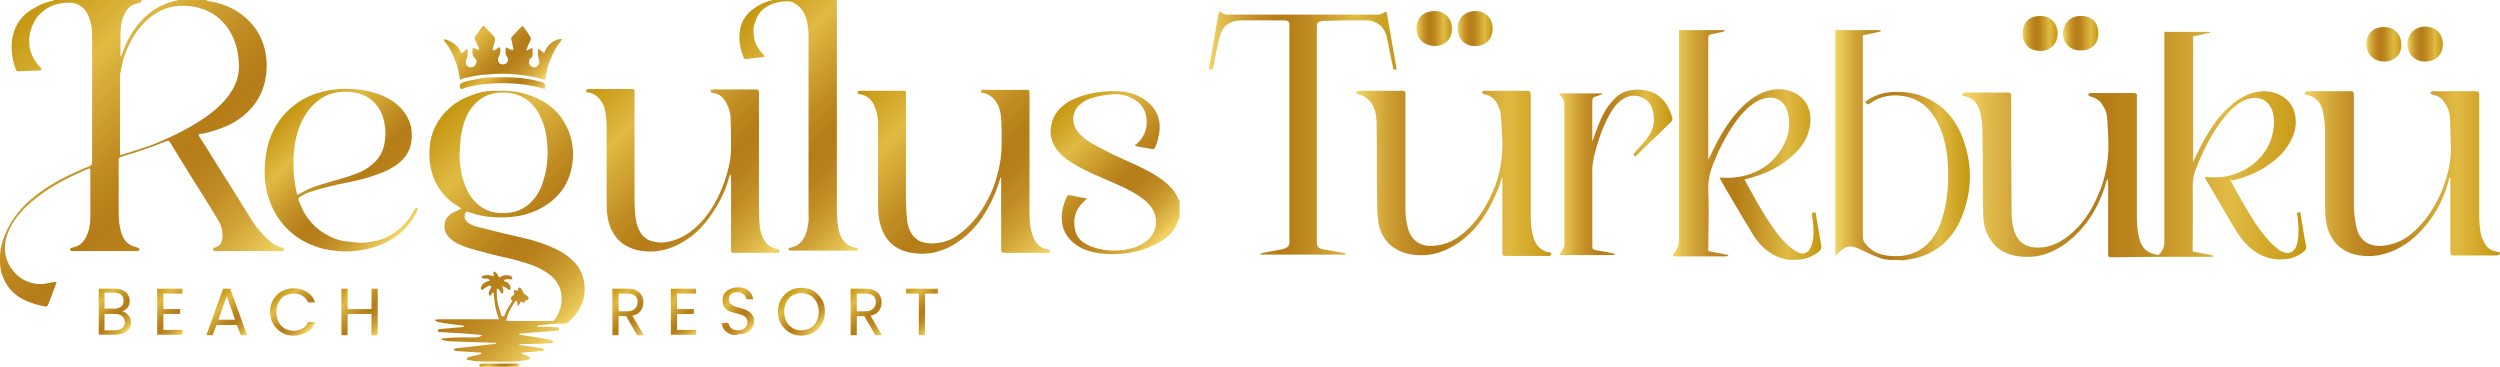 <?xml version="1.0" encoding="utf-8"?>
<!-- Generator: Adobe Illustrator 28.1.0, SVG Export Plug-In . SVG Version: 6.00 Build 0)  -->
<svg version="1.1" id="Layer_1" xmlns="http://www.w3.org/2000/svg" xmlns:xlink="http://www.w3.org/1999/xlink" x="0px" y="0px"
	 viewBox="0 0 564.6 82.8" style="enable-background:new 0 0 564.6 82.8;" xml:space="preserve">
<style type="text/css">
	.st0{fill:url(#SVGID_1_);}
	.st1{fill:url(#SVGID_00000062153900667340554650000000252790990966322077_);}
	.st2{fill:url(#SVGID_00000152966009439946838460000010910327796314463927_);}
	.st3{fill:url(#SVGID_00000066492904981251083690000014299078211414641065_);}
	.st4{fill:url(#SVGID_00000047767350171835630170000015778971813242862477_);}
	.st5{fill:url(#SVGID_00000032638271196312555060000000728874679512139455_);}
	.st6{fill:url(#SVGID_00000175304081148479968310000001812849233404507323_);}
	.st7{fill:url(#SVGID_00000134965859063431499770000000108524616495064470_);}
	.st8{fill:url(#SVGID_00000181779147528169063900000007294662065204097435_);}
	.st9{fill:url(#SVGID_00000181786831346097870830000014245687280437511570_);}
	.st10{fill:url(#SVGID_00000137830687386388967340000013595017875963280801_);}
	.st11{fill:url(#SVGID_00000090276741715794142020000010594884821707758515_);}
	.st12{fill:url(#SVGID_00000023972476224473776130000008179789387715510717_);}
	.st13{fill:url(#SVGID_00000172428150532895223400000016550608466573743243_);}
	.st14{fill:url(#SVGID_00000134228963833731422910000009651474609008873917_);}
	.st15{fill:url(#SVGID_00000035531772689140131850000006346460721655001260_);}
	.st16{fill:url(#SVGID_00000147911946853106665350000016846130429721332876_);}
	.st17{fill:url(#SVGID_00000008861166122966691950000007512445259242559383_);}
	.st18{fill:url(#SVGID_00000097491888977607075460000018412413011619393713_);}
	.st19{fill:url(#SVGID_00000023259794086492381410000014908016406342984329_);}
	.st20{fill:url(#SVGID_00000169530431458419822740000015765403834254258838_);}
	.st21{fill:url(#SVGID_00000099661753314935669720000005242861822441760170_);}
	.st22{fill:url(#SVGID_00000078029582553697463470000007198049446487704448_);}
	.st23{fill:url(#SVGID_00000031919318646816454140000007204170624471628715_);}
	.st24{fill:url(#SVGID_00000003077372310985575330000001491518073262061443_);}
	.st25{fill:url(#SVGID_00000036214811977938778170000009640990850241892791_);}
	.st26{fill:url(#SVGID_00000122694075974747596680000003386478524909505701_);}
	.st27{fill:url(#SVGID_00000092447468519426204010000012829652708109283973_);}
	.st28{fill:url(#SVGID_00000028304314580531705770000011130080611600386222_);}
	.st29{fill:url(#SVGID_00000036213090571616828430000015877131976098570938_);}
	.st30{fill:url(#SVGID_00000007412208800756161890000012621743639715363735_);}
	.st31{fill:url(#SVGID_00000069359737200301221970000011729578347015905719_);}
	.st32{fill:url(#SVGID_00000117676993413673664500000009344514492946266242_);}
	.st33{fill:url(#SVGID_00000137843278812596734330000004831068478544314537_);}
</style>
<g>
	<g>
		<linearGradient id="SVGID_1_" gradientUnits="userSpaceOnUse" x1="57.541" y1="63.286" x2="1.567" y2="7.312">
			<stop  offset="1.738000e-02" style="stop-color:#F0D161"/>
			<stop  offset="5.863120e-02" style="stop-color:#E5C152"/>
			<stop  offset="0.157" style="stop-color:#CFA235"/>
			<stop  offset="0.251" style="stop-color:#C18C25"/>
			<stop  offset="0.34" style="stop-color:#B8801B"/>
			<stop  offset="0.417" style="stop-color:#B57C18"/>
			<stop  offset="0.533" style="stop-color:#C08C22"/>
			<stop  offset="0.764" style="stop-color:#DFB841"/>
			<stop  offset="0.776" style="stop-color:#E0BA43"/>
			<stop  offset="1" style="stop-color:#C59611"/>
		</linearGradient>
		<path class="st0" d="M46.6,0c0.2,0.3,0.5,0.3,0.8,0.3c3.6,0.6,6.7,2.1,9.2,4.8c1.3,1.4,2.2,3,2.8,4.7c0.8,2.3,1,4.7,0.7,7.1
			c-0.5,3.9-2.3,7-5.3,9.4c-1.4,1.1-3,2-4.7,2.6c-1.3,0.5-2.6,0.9-3.9,1.2c-0.3,0.1-0.5,0.1-0.8,0.1c-0.6,0.1-0.7,0.2-0.3,0.8
			c0.9,1.4,1.8,2.7,2.6,4.1c3,4.7,5.9,9.4,8.9,14.2c1.2,2,2.7,3.8,4.5,5.3c0.7,0.6,1.5,1,2.4,1.3c0.1,0,0.3,0,0.4,0.1
			c0.1,0.1,0.3,0.2,0.3,0.4c0,0.1-0.2,0.3-0.3,0.3c-0.1,0.1-0.3,0-0.5,0c-4.9,0-9.7,0-14.6,0c-0.1,0-0.3,0-0.4,0
			c-0.1-0.1-0.3-0.2-0.3-0.3c0-0.1,0.1-0.3,0.2-0.4c0.1-0.1,0.2-0.1,0.3-0.1c1-0.3,1.5-1.1,1.6-2c0.2-1.6-0.2-3-1-4.3
			c-1.9-3.2-3.9-6.3-5.9-9.5c-1.6-2.6-3.2-5.2-4.8-7.8c-0.4-0.6-0.4-0.6-1-0.4c-1,0.4-2,0.8-3.1,1.2c-1.1,0.4-2.3,0.8-3.5,1.2
			c-1.2,0.4-2.3,0.7-3.5,1.1c-0.5,0.2-0.6,0.3-0.6,0.9c0,4,0,8.1,0,12.1c0,1.4,0.2,2.8,0.6,4.2c0.4,1.2,1,2.2,2.2,2.8
			c0.4,0.2,0.9,0.3,1.4,0.5c0.2,0.1,0.5,0.1,0.5,0.4c0,0.3-0.2,0.4-0.5,0.4c-0.1,0-0.2,0-0.3,0c-4.7,0-9.4,0-14.1,0
			c-0.2,0-0.4,0-0.5,0c-0.1-0.1-0.3-0.2-0.3-0.4c0-0.1,0.2-0.3,0.3-0.3c0.2-0.1,0.5-0.1,0.7-0.2c1.2-0.3,2-1.1,2.6-2.2
			c0.7-1.4,1-2.8,1-4.3c0-3.6,0-7.1,0-10.7c0-0.2,0-0.3-0.1-0.6c-0.5,0.2-1,0.4-1.5,0.6c-3.6,1.6-7.1,3.4-10.2,5.8
			c-1.9,1.4-3.6,3-5,4.9c-1.2,1.7-2.1,3.5-2.4,5.5c-0.3,2,0.1,3.9,1.2,5.6c0.9,1.3,2,2.4,3.4,3c1.3,0.6,2.8,0.9,4.2,0.7
			c0.7-0.1,1.4-0.3,2.1-0.4c0.2,0,0.4,0,0.7,0c-0.2,0.6-0.4,1.1-0.6,1.6c-0.4,1.1-0.8,2.3-1.3,3.4c-0.2,0.5-0.2,0.6-0.8,0.5
			C9.7,69.1,9,69,8.3,68.8c-1.3-0.4-2.6-0.9-3.8-1.6C2.4,65.9,1,64,0.3,61.5c-0.4-1.6-0.4-3.2-0.2-4.8c0.1-1,0.4-2.1,0.8-3.1
			c0.5-1.5,1.3-2.9,2.2-4.3c1.1-1.6,2.4-3,3.8-4.2c2.7-2.3,5.6-4.1,8.8-5.6c1.5-0.7,3-1.4,4.6-2c0.3-0.2,0.5-0.4,0.5-0.7
			c0-0.3,0-0.6,0-0.9c0-9.3,0-18.6,0-28c0-1.4-0.2-2.7-0.7-4c-0.5-1.4-1.4-2.5-2.8-3c-0.5-0.2-1.1-0.3-1.6-0.3
			c-2.4,0-4.6,0.6-6.4,2.3C8.1,3.9,7.5,5.2,7,6.6C6.7,7.5,6.6,8.4,6.6,9.4c0,2.2,0.9,4.1,2.4,5.7c0.1,0.1,0.3,0.3,0.4,0.5
			c0,0,0,0.1,0,0.2c-0.1,0-0.2,0.1-0.4,0.1c-1.6,0.1-3.2,0.1-4.7,0.2c-0.5,0-0.6,0-0.8-0.6c-0.8-2.3-1.1-4.6-0.7-7
			c0.6-3.1,2.3-5.3,5.1-6.8c1.2-0.7,2.5-1.2,3.9-1.5c0.2,0,0.3-0.2,0.5-0.3c6.6,0,13.1,0,19.7,0c-0.1,0.7-0.1,0.6-0.8,0.8
			c-0.5,0.1-1,0.3-1.4,0.5c-1,0.6-1.6,1.6-2,2.7c-0.5,1.3-0.6,2.7-0.6,4.1c0,1.5,0,2.9,0,4.4c0,0.1,0,0.2,0,0.4
			c0.2-0.2,0.4-0.5,0.4-0.7c0.7-2,1.6-3.9,2.9-5.7c2.4-3.3,5.5-5.5,9.5-6.3c0.2,0,0.4-0.2,0.6-0.3C42.6,0,44.6,0,46.6,0z M27.1,35
			c0.2,0,0.4-0.1,0.5-0.1c0.8-0.2,1.6-0.5,2.3-0.7c1.5-0.5,3-1,4.5-1.5c1.8-0.7,3.5-1.5,5.2-2.3c2.5-1.2,4.9-2.6,7.2-4.2
			c1.9-1.4,3.7-3,5.1-5c0.8-1.2,1.5-2.5,1.8-3.9c0.3-1.2,0.3-2.4,0.2-3.7c-0.2-2.5-0.9-4.8-2.2-6.9c-1.4-2.1-3.2-3.6-5.5-4.5
			c-1.5-0.6-3.1-0.9-4.8-0.9c-2.3,0-4.3,0.5-6.2,1.7c-2.8,1.8-4.7,4.3-6.1,7.2c-0.6,1.3-1.2,2.7-1.5,4.2c-0.2,1-0.5,2.1-0.5,3.1
			c0,5.5,0,11,0,16.5C27.1,34.4,27.1,34.6,27.1,35z"/>
		
			<linearGradient id="SVGID_00000051363259333674521040000004859222113739769491_" gradientUnits="userSpaceOnUse" x1="202.75" y1="47.459" x2="163.805" y2="8.515">
			<stop  offset="1.738000e-02" style="stop-color:#F0D161"/>
			<stop  offset="5.863120e-02" style="stop-color:#E5C152"/>
			<stop  offset="0.157" style="stop-color:#CFA235"/>
			<stop  offset="0.251" style="stop-color:#C18C25"/>
			<stop  offset="0.34" style="stop-color:#B8801B"/>
			<stop  offset="0.417" style="stop-color:#B57C18"/>
			<stop  offset="0.533" style="stop-color:#C08C22"/>
			<stop  offset="0.764" style="stop-color:#DFB841"/>
			<stop  offset="0.776" style="stop-color:#E0BA43"/>
			<stop  offset="1" style="stop-color:#C59611"/>
		</linearGradient>
		<path style="fill:url(#SVGID_00000051363259333674521040000004859222113739769491_);" d="M189,0c0,0.4,0,0.8,0,1.2
			c0,15.5,0,31,0,46.4c0,1.3,0.1,2.6,0.3,3.8c0.2,1.2,0.6,2.4,1.5,3.3c0.6,0.7,1.4,1.1,2.3,1.2c0.3,0.1,0.7,0,0.6,0.4
			c0,0.4-0.4,0.3-0.7,0.3c-0.4,0-0.7,0-1.1,0c-4.3,0-8.6,0-12.9,0c-0.2,0-0.4,0-0.6,0c-0.1,0-0.2-0.2-0.4-0.3
			c0.1-0.1,0.2-0.3,0.3-0.3c0.2-0.1,0.5-0.1,0.7-0.2c1.2-0.3,2-1.1,2.6-2.1c0.6-1.2,0.9-2.5,1-3.8c0.1-0.5,0-1.1,0-1.6
			c0-13.3,0-26.6,0-40c0-1.2-0.1-2.5-0.4-3.7c-0.4-1.5-1.1-2.8-2.5-3.7c-0.5-0.4-1.1-0.6-1.8-0.6c-1.9,0-3.7,0.4-5.3,1.6
			c-1.1,0.8-1.7,1.9-2.1,3.2c-0.3,0.8-0.4,1.6-0.3,2.4c0,1.8,0.8,3.3,2,4.6c0.2,0.2,0.3,0.4,0.5,0.6c-0.2,0.1-0.3,0.2-0.4,0.2
			c-1.2,0.1-2.4,0.3-3.5,0.4c-0.7,0.1-0.8,0-1-0.7c-0.7-1.8-1-3.7-0.7-5.6c0.2-1.7,1-3.2,2.3-4.4c1.4-1.2,3-2.1,4.8-2.5
			c0.2-0.1,0.5,0,0.5-0.3C179.5,0,184.3,0,189,0z"/>
		
			<linearGradient id="SVGID_00000047024728626910353020000011606950550264141991_" gradientUnits="userSpaceOnUse" x1="264.397" y1="52.644" x2="237.784" y2="26.03">
			<stop  offset="1.738000e-02" style="stop-color:#F0D161"/>
			<stop  offset="5.863120e-02" style="stop-color:#E5C152"/>
			<stop  offset="0.157" style="stop-color:#CFA235"/>
			<stop  offset="0.251" style="stop-color:#C18C25"/>
			<stop  offset="0.34" style="stop-color:#B8801B"/>
			<stop  offset="0.417" style="stop-color:#B57C18"/>
			<stop  offset="0.533" style="stop-color:#C08C22"/>
			<stop  offset="0.764" style="stop-color:#DFB841"/>
			<stop  offset="0.776" style="stop-color:#E0BA43"/>
			<stop  offset="1" style="stop-color:#C59611"/>
		</linearGradient>
		<path style="fill:url(#SVGID_00000047024728626910353020000011606950550264141991_);" d="M266.4,49.2c-0.2,0.4-0.4,0.7-0.5,1.1
			c-0.7,1.8-2,3.1-3.6,4.1c-1.5,1-3.3,1.7-5,2.2c-3,0.8-6,1-9,0.6c-2.1-0.3-4.1-0.9-5.8-2.3c-2-1.7-2.9-3.8-2.7-6.4
			c0.1-1.4,0.5-2.7,1.1-4c0.2-0.4,0.3-0.5,0.8-0.4c0.8,0.2,1.7,0.3,2.5,0.5c0.4,0.1,0.8,0.1,1.3,0.2c-0.3,0.3-0.4,0.4-0.6,0.6
			c-1,0.9-1.8,2-2.1,3.3c-0.3,1.1-0.2,2.2,0,3.3c0.5,2,1.9,3,3.7,3.7c2.5,0.9,5,1.1,7.6,0.7c1.8-0.3,3.5-0.9,4.9-2
			c2.4-1.9,2.7-5.2,1-7.6c-0.9-1.3-2.2-2.2-3.5-3c-1.8-1.1-3.8-2-5.7-2.8c-2.5-1.1-5-2.1-7.3-3.4c-1.8-1-3.5-2.1-4.8-3.8
			c-1.2-1.6-1.7-3.4-1.3-5.4c0.4-2.4,1.8-4.1,3.9-5.4c1.5-0.9,3.1-1.4,4.7-1.8c2.1-0.5,4.3-0.7,6.4-0.6c2.7,0.1,5.1,0.9,7.1,2.7
			c2,1.8,2.7,4.1,2.3,6.8c-0.2,1-0.4,2-0.8,2.9c-0.3,0.7-0.4,0.8-1.1,0.6c-1-0.2-1.9-0.3-2.9-0.5c-0.2,0-0.4-0.1-0.6-0.2
			c0-0.1,0-0.1-0.1-0.2c0.1-0.1,0.3-0.1,0.4-0.2c2-1.8,2.6-3.9,2.1-6.5c-0.4-1.7-1.4-2.9-2.9-3.7c-1.8-1-3.7-1.2-5.6-0.9
			c-1.1,0.1-2.2,0.3-3.2,0.6c-1.2,0.3-2.3,0.8-3.2,1.6c-1.8,1.5-2,4.1-0.6,6c0.9,1.2,2.1,2.1,3.3,2.8c1.6,0.9,3.2,1.7,4.8,2.5
			c2.9,1.4,5.9,2.6,8.6,4.1c1.6,0.9,3.2,2,4.5,3.4c0.7,0.8,1.3,1.7,1.7,2.7c0,0.1,0.2,0.2,0.2,0.3C266.4,46.8,266.4,48,266.4,49.2z"
			/>
		
			<linearGradient id="SVGID_00000013193158135241244910000007464935834874718396_" gradientUnits="userSpaceOnUse" x1="115.09" y1="84.871" x2="110.425" y2="80.206">
			<stop  offset="1.738000e-02" style="stop-color:#F0D161"/>
			<stop  offset="5.863120e-02" style="stop-color:#E5C152"/>
			<stop  offset="0.157" style="stop-color:#CFA235"/>
			<stop  offset="0.251" style="stop-color:#C18C25"/>
			<stop  offset="0.34" style="stop-color:#B8801B"/>
			<stop  offset="0.417" style="stop-color:#B57C18"/>
			<stop  offset="0.533" style="stop-color:#C08C22"/>
			<stop  offset="0.764" style="stop-color:#DFB841"/>
			<stop  offset="0.776" style="stop-color:#E0BA43"/>
			<stop  offset="1" style="stop-color:#C59611"/>
		</linearGradient>
		<path style="fill:url(#SVGID_00000013193158135241244910000007464935834874718396_);" d="M108.4,82.8c-0.3-0.4-0.2-0.5,0.2-0.6
			c0.2,0,0.4-0.1,0.7-0.1c2.4,0,4.7,0,7.1,0c0.2,0,0.4,0,0.6,0.1c0.4,0.1,0.4,0.2,0.2,0.6C114.2,82.8,111.3,82.8,108.4,82.8z"/>
		
			<linearGradient id="SVGID_00000119799205529377836960000008913370344847620523_" gradientUnits="userSpaceOnUse" x1="132.522" y1="69.96" x2="94.351" y2="31.788">
			<stop  offset="1.738000e-02" style="stop-color:#F0D161"/>
			<stop  offset="5.863120e-02" style="stop-color:#E5C152"/>
			<stop  offset="0.157" style="stop-color:#CFA235"/>
			<stop  offset="0.251" style="stop-color:#C18C25"/>
			<stop  offset="0.34" style="stop-color:#B8801B"/>
			<stop  offset="0.417" style="stop-color:#B57C18"/>
			<stop  offset="0.533" style="stop-color:#C08C22"/>
			<stop  offset="0.764" style="stop-color:#DFB841"/>
			<stop  offset="0.776" style="stop-color:#E0BA43"/>
			<stop  offset="1" style="stop-color:#C59611"/>
		</linearGradient>
		<path style="fill:url(#SVGID_00000119799205529377836960000008913370344847620523_);" d="M108.9,75.7c-0.2,0-0.4-0.1-0.6-0.1
			c-1.2-0.1-2.5-0.2-3.7-0.3c-1.7-0.1-3.4-0.2-5.1-0.3c-0.2,0-0.6,0.1-0.6-0.3c0-0.4,0.4-0.4,0.6-0.4c1.5-0.1,3.1-0.3,4.6-0.4
			c0.2,0,0.5-0.1,0.7-0.1c0-0.1,0-0.1,0-0.2c-0.2,0-0.3-0.1-0.5-0.1c-1.7-0.2-3.4-0.4-5-0.7c-0.3,0-0.6-0.2-0.9-0.3
			c-0.1,0-0.1-0.1-0.2-0.3c0.3,0,0.6-0.1,0.8-0.1c3.4,0,6.9,0,10.3,0c0.9,0,1.8,0,2.7,0c0.2,0,0.4,0,0.7,0c-0.8-2-1.1-4-1.2-6
			c-0.6,0-0.4,0.6-0.9,0.7c-0.4-0.4-0.2-0.9,0-1.3c0.1-0.2,0.2-0.3,0.3-0.5c0-0.1,0.1-0.3,0-0.4c-0.1-0.1-0.3-0.1-0.4-0.1
			c-0.2,0-0.4,0.2-0.6,0.3c-0.2,0.1-0.5,0.3-0.7,0.5c-0.2,0.1-0.4,0.3-0.5,0.1c-0.1-0.1-0.1-0.4-0.1-0.5c0.2-0.6,0.7-1.1,1.3-1.3
			c0.2-0.1,0.4-0.1,0.7-0.2c-0.1-0.4-0.4-0.5-0.7-0.5c-0.3,0-0.5,0-0.8,0c-0.1,0-0.3-0.1-0.3-0.1c0-0.1,0-0.3,0.1-0.4
			c0.1-0.1,0.3-0.2,0.5-0.2c0.5-0.1,1-0.1,1.4,0c0.2,0.1,0.5,0.1,0.7,0.2c0-0.4,0-0.7-0.1-1.1c0.6,0.1,0.8,0.4,1,0.8
			c0.3,0.6,0.3,0.7,0.9,0.3c0.5-0.3,1.1-0.3,1.6-0.2c0.1,0,0.3,0.1,0.4,0.1c0.2,0.1,0.5,0.3,0.4,0.6c-0.1,0.3-0.4,0.2-0.6,0.2
			c-0.4-0.1-0.9-0.1-1.3,0.2c0,0.3,0.3,0.3,0.4,0.3c0.5,0.1,0.7,0.5,1,0.9c0.1,0.2,0.1,0.4,0.1,0.6c0,0.3-0.2,0.5-0.5,0.3
			c-0.2-0.1-0.3-0.3-0.5-0.4c-0.2-0.1-0.5-0.3-0.8-0.4c-0.1,0.6,0.5,1.1,0,1.7c-0.6-0.1-0.5-0.9-1.1-1.1c-0.3,0.1-0.3,0.3-0.2,0.5
			c0,0.7,0,1.5,0.1,2.2c0.2,1.1,0.6,2.2,0.9,3.3c0,0.1,0.3,0.3,0.4,0.3c0.2-0.1,0.3-0.2,0.4-0.4c0.2-0.8,0.7-1.5,1.1-2.2
			c0.2-0.3,0.4-0.6,0.6-0.9c-0.5-0.7-0.5-0.8,0.2-1.3c0.3-0.2,0.4-0.3,0.2-0.6c-0.1-0.1-0.1-0.4,0-0.5c0.1-0.2,0.3-0.1,0.5,0
			c0.1,0,0.2,0,0.3,0.1c0.1-0.1,0.1-0.2,0.1-0.4c0.1-0.4,0.3-0.5,0.6-0.2c0.2,0.2,0.4,0.4,0.4,0.6c0.1,0.3,0.2,0.5,0.5,0.7
			c0.2,0.1,0.4,0.3,0.6,0.5c0.2,0.2,0.4,0.4,0.2,0.7c-0.1,0.2-0.4,0.2-0.7,0.3c0,0.1-0.1,0.3-0.2,0.5c-0.3-0.1-0.5-0.2-0.8-0.3
			c-0.1,0.2-0.1,0.3-0.2,0.5c-0.1,0.1-0.2,0.3-0.3,0.4c-0.1,0-0.1,0-0.2,0c0-0.2,0-0.4-0.1-0.7c0-0.1-0.1-0.3-0.2-0.4
			c-0.1,0.1-0.3,0.1-0.3,0.3c-0.6,0.9-1.3,1.9-1.6,2.9c-0.1,0.4-0.2,0.8-0.4,1.3c0.3,0,0.5,0.1,0.7,0.1c3.2,0,6.3,0,9.5,0
			c0.4,0,0.7-0.1,0.9-0.5c1.1-1.6,1.6-3.4,1.4-5.3c-0.2-2.2-1.4-3.8-3.1-5c-1.4-1-3-1.7-4.6-2.2c-1.4-0.4-2.9-0.9-4.3-1.2
			c-1.2-0.3-2.4-0.5-3.5-0.8c-1.2-0.3-2.3-0.6-3.4-0.9c-1-0.3-1.9-0.5-2.9-0.9c-1.2-0.4-2.3-0.9-3.3-1.8c-1.1-1-1.6-2.3-1.2-3.8
			c0.2-0.7,0.6-1.2,1.1-1.6c0.6-0.5,1.3-0.8,2-1.1c0.2-0.1,0.4-0.2,0.6-0.3c-0.2-0.1-0.3-0.2-0.4-0.3c-2.8-1.6-4.9-3.9-6-7
			c-0.7-2-0.9-4-0.8-6.1c0.2-3.7,1.7-6.7,4.4-9.2c1.5-1.4,3.2-2.3,5.1-3c1.9-0.7,3.8-1.1,5.7-1c1.9,0,3.8,0,5.6,0.5
			c3.2,0.8,6.1,2.2,8.3,4.7c1,1.2,1.8,2.6,2.4,4.1c0.7,1.9,1,3.8,0.9,5.8c-0.3,5-2.6,8.8-7,11.3c-2.2,1.2-4.5,1.9-7,2.1
			c-1.8,0.2-3.6,0.1-5.5-0.1c-1.4-0.2-2.7-0.5-4-1c-0.6-0.2-0.8-0.1-0.9,0.5c-0.2,0.7,0,1.3,0.6,1.8c0.6,0.5,1.4,0.8,2.1,1
			c2,0.5,4,1,6,1.5c1.7,0.4,3.5,0.8,5.2,1.2c1.6,0.4,3.2,0.9,4.7,1.5c2.3,0.9,4.6,2.1,6.3,4c1.7,1.9,2.3,4.2,2.1,6.7
			c-0.2,2.7-1.6,4.8-3.6,6.6c-0.3,0.3-0.7,0.4-1.1,0.4c-1.9-0.1-3.9,0.2-5.8,0.4c-0.1,0-0.2,0.1-0.3,0.2c0.2,0,0.4,0.1,0.6,0.1
			c1.2,0,2.5,0,3.7,0.1c0.2,0,0.4,0,0.6,0.1c0.1,0,0.2,0.2,0.2,0.3c0,0.1-0.1,0.2-0.2,0.3c-0.1,0.1-0.3,0.1-0.5,0.1
			c-1.4,0.1-2.7,0.2-4.1,0.3c-1.2,0.1-2.4,0.2-3.6,0.3c-0.2,0-0.5,0.1-0.7,0.1c0,0,0,0.1,0,0.1c0.1,0,0.2,0.1,0.3,0.1
			c1.4,0.2,2.9,0.5,4.3,0.7c0.8,0.1,1.7,0.3,2.5,0.5c0.2,0,0.5,0.2,0.7,0.3c-0.2,0.4-0.4,0.4-0.7,0.4c-1.8,0.1-3.6,0.2-5.5,0.2
			c-0.4,0-0.8,0-1.2,0c-0.1,0-0.3,0.1-0.4,0.2c0.2,0,0.5,0.1,0.7,0.1c1.4,0.2,2.8,0.4,4.2,0.6c0.3,0,0.7,0,0.7,0.4
			c0,0.4-0.4,0.3-0.7,0.3c-1.2,0.1-2.5,0.2-3.7,0.3c-0.2,0-0.4,0.1-0.8,0.1c0.7,0.6,1.6,0.5,2.1,1.1c0,0.4-0.3,0.5-0.6,0.5
			c-1.2,0.1-2.5,0.4-3.7,0.4c-2.5,0-4.9,0-7.4-0.1c-0.7,0-1.5-0.2-2.2-0.3c-0.1,0-0.3-0.1-0.4-0.1c0-0.4,0.3-0.5,0.6-0.6
			c0.6-0.1,1.2-0.3,1.8-0.4c0.3-0.1,0.7-0.2,1-0.4c-0.2-0.3-0.5-0.2-0.8-0.2c-1.6-0.1-3.1-0.2-4.7-0.3c-0.3,0-0.5-0.1-0.8-0.2
			c0-0.1,0-0.1,0-0.2c0.1-0.1,0.3-0.2,0.4-0.2c0.6-0.1,1.1-0.2,1.7-0.2c2.3-0.3,4.6-0.5,6.9-0.8c0.2,0,0.5-0.1,0.7-0.2
			c-0.1,0-0.3-0.1-0.4-0.1c-0.3,0-0.6,0-0.9,0c-2.9-0.1-5.8-0.2-8.8-0.3c-0.6,0-1.2-0.1-1.8-0.2c-0.2,0-0.4-0.1-0.6-0.2
			c0.2-0.4,0.4-0.3,0.7-0.3c1.1-0.1,2.2-0.2,3.3-0.2c1.3,0,2.5,0,3.8,0c0.2,0,0.5-0.1,0.7-0.1C108.9,75.8,108.9,75.7,108.9,75.7z
			 M123.7,34.4c-0.1-2.4-0.3-4.9-1.3-7.2c-0.5-1.4-1.2-2.6-2.3-3.7c-1.9-2-4.4-2.7-7.1-2.6c-2.6,0.1-4.7,1.2-6.3,3.2
			c-1.1,1.4-1.8,3-2.2,4.7c-0.2,1-0.5,1.9-0.5,2.9c-0.1,1.5-0.3,3-0.2,4.5c0.2,1.7,0.4,3.4,1,5c0.4,1.2,0.9,2.3,1.6,3.3
			c1.6,2.2,3.8,3.5,6.5,3.6c3.2,0.2,5.8-0.8,7.8-3.3c1.1-1.4,1.8-3,2.2-4.7C123.5,38.2,123.6,36.4,123.7,34.4z"/>
		
			<linearGradient id="SVGID_00000120554708120417741470000004149936798611162294_" gradientUnits="userSpaceOnUse" x1="236.642" y1="57.763" x2="196.692" y2="17.813">
			<stop  offset="1.738000e-02" style="stop-color:#F0D161"/>
			<stop  offset="5.863120e-02" style="stop-color:#E5C152"/>
			<stop  offset="0.157" style="stop-color:#CFA235"/>
			<stop  offset="0.251" style="stop-color:#C18C25"/>
			<stop  offset="0.34" style="stop-color:#B8801B"/>
			<stop  offset="0.417" style="stop-color:#B57C18"/>
			<stop  offset="0.533" style="stop-color:#C08C22"/>
			<stop  offset="0.764" style="stop-color:#DFB841"/>
			<stop  offset="0.776" style="stop-color:#E0BA43"/>
			<stop  offset="1" style="stop-color:#C59611"/>
		</linearGradient>
		<path style="fill:url(#SVGID_00000120554708120417741470000004149936798611162294_);" d="M226,40.1c-0.1,0.2-0.2,0.3-0.2,0.5
			c-0.9,3.1-2.3,6-4.1,8.7c-1.7,2.4-3.8,4.5-6.4,6c-2.7,1.6-5.7,2.3-8.8,1.9c-1.7-0.2-3.2-0.7-4.6-1.7c-1.2-0.9-2-2-2.6-3.4
			c-0.7-1.7-1-3.5-1-5.4c0-5.6,0-11.2,0-16.8c0-0.8,0-1.7,0-2.5c-0.1-1.3-0.4-2.7-1-3.9c-0.7-1.2-1.6-2-3.1-2.2
			c-0.2,0-0.5-0.1-0.5-0.4c0-0.3,0.2-0.4,0.5-0.4c0.2,0,0.4,0,0.5,0c3,0,6,0,9,0c0.2,0,0.3,0,0.5,0c0.3,0,0.4,0.2,0.4,0.4
			c0,0.2,0,0.5,0,0.7c0,7.8,0,15.6,0,23.3c0,1.4,0.1,2.9,0.2,4.3c0.1,1.4,0.5,2.8,1.3,3.9c0.7,0.9,1.6,1.5,2.7,1.7
			c1.3,0.3,2.7,0.2,4-0.1c1.8-0.4,3.3-1.3,4.7-2.5c2.3-1.9,4-4.2,5.4-6.8c1-1.8,1.8-3.8,2.3-5.8c0.6-2.2,1-4.4,1-6.8
			c0-1.3,0-2.6,0-3.8c0-1.1-0.1-2.1-0.2-3.2c-0.2-1.2-0.6-2.3-1.4-3.3c-0.7-0.8-1.5-1.3-2.6-1.5c-0.1,0-0.2,0-0.2,0
			c-0.1-0.1-0.3-0.2-0.3-0.4c0-0.1,0.2-0.3,0.3-0.3c0.1-0.1,0.3,0,0.5,0c3.1,0,6.2,0,9.3,0c0.1,0,0.3,0,0.4,0c0.4,0,0.5,0.1,0.5,0.5
			c0,0.2,0,0.4,0,0.6c0,8.7,0,17.5,0,26.2c0,0.9,0,1.7,0.1,2.6c0.1,1.3,0.4,2.7,1,3.9c0.6,1.1,1.5,1.9,2.8,2.2c0.2,0,0.4,0,0.5,0.1
			c0.1,0.1,0.3,0.3,0.3,0.4c0,0.1-0.2,0.2-0.4,0.3c-0.1,0.1-0.3,0-0.5,0c-3.1,0-6.2,0-9.3,0c-0.8,0-0.9-0.1-0.9-0.9
			c0-5.1,0-10.2,0-15.4c0-0.3,0-0.6,0-1C226.2,40.2,226.1,40.1,226,40.1z"/>
		
			<linearGradient id="SVGID_00000100368649172026465170000011615666414751976097_" gradientUnits="userSpaceOnUse" x1="175.546" y1="57.182" x2="135.57" y2="17.206">
			<stop  offset="1.738000e-02" style="stop-color:#F0D161"/>
			<stop  offset="5.863120e-02" style="stop-color:#E5C152"/>
			<stop  offset="0.157" style="stop-color:#CFA235"/>
			<stop  offset="0.251" style="stop-color:#C18C25"/>
			<stop  offset="0.34" style="stop-color:#B8801B"/>
			<stop  offset="0.417" style="stop-color:#B57C18"/>
			<stop  offset="0.533" style="stop-color:#C08C22"/>
			<stop  offset="0.764" style="stop-color:#DFB841"/>
			<stop  offset="0.776" style="stop-color:#E0BA43"/>
			<stop  offset="1" style="stop-color:#C59611"/>
		</linearGradient>
		<path style="fill:url(#SVGID_00000100368649172026465170000011615666414751976097_);" d="M164.9,39.3c-0.1,0.4-0.3,0.9-0.4,1.3
			c-0.9,3.1-2.4,5.9-4.3,8.5c-1.6,2.2-3.5,4.1-5.9,5.5c-2.5,1.5-5.1,2.3-8,2.2c-1.9-0.1-3.7-0.5-5.4-1.6c-1.2-0.8-2.1-1.9-2.8-3.3
			c-0.9-1.9-1.1-3.9-1.1-5.9c0-5.7,0-11.4,0-17.1c0-1.2-0.1-2.5-0.3-3.7c-0.1-0.9-0.5-1.8-1.1-2.6c-0.7-0.9-1.5-1.5-2.6-1.7
			c-0.3,0-0.7,0-0.6-0.5c0.1-0.4,0.4-0.3,0.7-0.3c2.1,0,4.1,0,6.2,0c1.1,0,2.3,0,3.4,0c0.5,0,0.6,0.1,0.6,0.6c0,0.1,0,0.3,0,0.4
			c0,7.6,0,15.2,0,22.8c0,1.9,0,3.8,0.3,5.7c0.2,1.1,0.5,2.1,1.1,3c0.8,1.3,2.1,1.9,3.6,2.1c0.9,0.1,1.7,0.1,2.6-0.1
			c3.1-0.6,5.4-2.3,7.5-4.5c2-2.2,3.5-4.8,4.6-7.5c0.7-1.6,1.2-3.3,1.6-5c0.3-1.3,0.5-2.7,0.5-4.1c0-2.2,0-4.5-0.1-6.7
			c0-1.3-0.4-2.5-1-3.6c-0.6-1.2-1.6-2-2.9-2.2c-0.3-0.1-0.6,0-0.6-0.4c0-0.3,0.2-0.4,0.7-0.4c3.1,0,6.2,0,9.3,0
			c0.8,0,0.9,0.1,0.9,1c0,9,0,17.9,0,26.9c0,1.1,0.1,2.2,0.2,3.2c0.1,1.1,0.5,2.2,1.1,3.1c0.6,1,1.5,1.6,2.7,1.8
			c0.1,0,0.3,0,0.4,0.1c0.2,0,0.3,0.2,0.3,0.4c0,0.1-0.2,0.3-0.3,0.4c-0.1,0.1-0.3,0-0.4,0c-3.1,0-6.3,0-9.4,0c-0.1,0-0.2,0-0.3,0
			c-0.5,0-0.5-0.1-0.6-0.5c0-0.2,0-0.4,0-0.5c0-5.2,0-10.5,0-15.7c0-0.2,0-0.5-0.1-0.7C165,39.4,165,39.4,164.9,39.3z"/>
		
			<linearGradient id="SVGID_00000120536004318632073270000015780347536823183252_" gradientUnits="userSpaceOnUse" x1="91.401" y1="51.763" x2="64.87" y2="25.232">
			<stop  offset="1.738000e-02" style="stop-color:#F0D161"/>
			<stop  offset="5.863120e-02" style="stop-color:#E5C152"/>
			<stop  offset="0.157" style="stop-color:#CFA235"/>
			<stop  offset="0.251" style="stop-color:#C18C25"/>
			<stop  offset="0.34" style="stop-color:#B8801B"/>
			<stop  offset="0.417" style="stop-color:#B57C18"/>
			<stop  offset="0.533" style="stop-color:#C08C22"/>
			<stop  offset="0.764" style="stop-color:#DFB841"/>
			<stop  offset="0.776" style="stop-color:#E0BA43"/>
			<stop  offset="1" style="stop-color:#C59611"/>
		</linearGradient>
		<path style="fill:url(#SVGID_00000120536004318632073270000015780347536823183252_);" d="M94.4,47c-0.4,1.2-1,2.3-1.8,3.3
			c-1.7,2.2-3.8,3.8-6.4,4.9c-3.5,1.4-7,1.9-10.8,1.4c-1.4-0.2-2.7-0.4-4-0.9c-2.6-0.9-4.9-2.3-6.8-4.3c-1.8-1.9-3.1-4.1-3.9-6.6
			c-0.9-2.7-1.1-5.5-0.8-8.4c0.1-1.5,0.4-2.9,0.8-4.3c1.1-3.5,3.1-6.4,6.1-8.6c1.6-1.2,3.5-2.1,5.4-2.6c2.7-0.8,5.5-1,8.4-0.7
			c1.4,0.1,2.8,0.4,4.1,0.8c2.3,0.7,4.4,1.8,6.1,3.7c1.8,2.1,2.5,4.5,2.1,7.3c-0.4,2.8-2.1,4.6-4.4,5.9c-1.3,0.8-2.7,1.3-4.2,1.8
			c-1.7,0.6-3.5,1-5.3,1.4c-1.5,0.3-3,0.6-4.6,1c-1.8,0.5-3.7,0.9-5.5,1.7c-0.4,0.2-0.7,0.4-1,0.6c-0.6,0.3-0.6,0.4-0.4,1
			c0.4,0.9,0.7,1.7,1.2,2.6c1.3,2.3,3.2,4.1,5.6,5.3c1.2,0.6,2.5,1.1,3.9,1.2c0.9,0.1,1.8,0.2,2.7,0.3c1.7,0.1,3.4-0.2,5.1-0.7
			c2.1-0.7,4-2,5.5-3.7c0.8-0.9,1.6-2,2.1-3.1C93.9,47,94,46.8,94.4,47z M66.3,37.1c-0.1,2.3,0.3,4.4,0.7,6.5
			c0.1,0.4,0.2,0.4,0.6,0.2c0.5-0.3,1.1-0.6,1.6-0.9c1.9-0.9,3.9-1.4,5.9-2c1.8-0.5,3.6-1,5.4-1.7c1.4-0.5,2.6-1.2,3.7-2.2
			c1.4-1.2,2.3-2.7,2.6-4.5c0.4-2,0.3-4-0.3-6c-0.6-1.9-1.7-3.4-3.4-4.5c-1.5-0.9-3.1-1.2-4.8-1.3c-1,0-1.9,0.1-2.9,0.3
			c-2.4,0.6-4.2,2-5.7,3.9c-1.7,2.2-2.6,4.8-3.1,7.5C66.4,34.1,66.2,35.7,66.3,37.1z"/>
		
			<linearGradient id="SVGID_00000153687742676455009360000013636818725962642362_" gradientUnits="userSpaceOnUse" x1="121.5" y1="19.492" x2="105.428" y2="3.42">
			<stop  offset="1.738000e-02" style="stop-color:#F0D161"/>
			<stop  offset="5.863120e-02" style="stop-color:#E5C152"/>
			<stop  offset="0.157" style="stop-color:#CFA235"/>
			<stop  offset="0.251" style="stop-color:#C18C25"/>
			<stop  offset="0.34" style="stop-color:#B8801B"/>
			<stop  offset="0.417" style="stop-color:#B57C18"/>
			<stop  offset="0.533" style="stop-color:#C08C22"/>
			<stop  offset="0.764" style="stop-color:#DFB841"/>
			<stop  offset="0.776" style="stop-color:#E0BA43"/>
			<stop  offset="1" style="stop-color:#C59611"/>
		</linearGradient>
		<path style="fill:url(#SVGID_00000153687742676455009360000013636818725962642362_);" d="M103.9,18c-0.2-0.9-0.3-1.8-0.5-2.6
			c-0.2-0.8-0.5-1.5-0.8-2.3c-0.3-0.8-0.7-1.5-1.1-2.2c-0.4-0.7-0.9-1.3-1.4-2c0.5,0,0.9,0.1,1.3,0.3c0.4,0.2,0.8,0.4,1.2,0.7
			c0.6,0.4,1,1,1.3,1.6c0.3,0.6,0.4,0.6,0.8,0.2c0.2-0.2,0.5-0.4,0.8-0.7c0.1,0.2,0.1,0.3,0.1,0.5c0,0.3,0,0.6,0,0.9
			c0,0.3-0.1,0.5-0.2,0.8c-0.1,0.2-0.2,0.5-0.2,0.7c-0.1,0.6,0.2,1.1,0.9,1.3c0.4,0.1,1-0.1,1.3-0.6c0.3-0.4,0.3-1.1-0.1-1.4
			c-0.6-0.5-0.6-1-0.6-1.6c0-0.1,0-0.2,0-0.3c0-0.2,0.1-0.3,0.1-0.5c0.2,0.1,0.3,0.1,0.5,0.2c0.3,0.1,0.5,0.2,0.8,0.3
			c0.1-0.4,0-0.6-0.1-0.8c-0.2-0.5-0.5-1-0.7-1.5c-0.1-0.2-0.1-0.5,0-0.7c0.5-0.7,1.1-1.5,1.6-2.3c0.1-0.2,0.3-0.2,0.5,0
			c0.8,0.8,1.6,1.6,2.3,2.4c0.1,0.1,0.1,0.4,0.1,0.6c-0.1,0.6-0.3,1.2-0.5,1.9c0,0.1,0,0.3,0,0.4c0.1,0.1,0.3,0.1,0.4,0
			c0.3-0.1,0.5-0.3,0.8-0.5c0.3-0.2,0.5-0.1,0.5,0.3c0,0.6,0,1.2-0.4,1.8c-0.3,0.4-0.1,1.1,0.2,1.4c0.3,0.3,1.1,0.3,1.4,0.1
			c0.5-0.3,0.7-1.1,0.3-1.6c-0.5-0.6-0.3-1.2-0.3-1.9c0-0.1,0.1-0.1,0.1-0.2c0.4,0.2,0.7,0.4,1.1,0.5c0.1,0.1,0.4,0.1,0.4,0.1
			c0.1-0.1,0.2-0.3,0.1-0.5c-0.1-0.6-0.3-1.2-0.4-1.8c-0.1-0.3-0.1-0.5,0.1-0.7c0.7-0.8,1.5-1.6,2.2-2.3c0.1-0.1,0.2-0.1,0.3-0.1
			c0.6,0.8,1.2,1.6,1.7,2.5c0.1,0.2,0.1,0.5,0,0.7c-0.2,0.5-0.5,1-0.7,1.6c-0.1,0.2-0.1,0.4-0.2,0.6c0,0,0.1,0.1,0.1,0.1
			c0.4-0.2,0.8-0.4,1.2-0.6c0.1,0.6,0.1,1.2,0.1,1.8c0,0.2-0.3,0.4-0.5,0.6c-0.5,0.6-0.4,1.4,0.2,1.8c0.5,0.3,0.8,0.3,1.3,0
			c0.4-0.3,0.6-0.8,0.5-1.3c-0.3-0.7-0.3-1.4-0.3-2.2c0-0.1,0-0.2,0.1-0.5c0.4,0.3,0.8,0.6,1.3,1c0.4-1.2,1.1-2.1,2.2-2.7
			c0.5-0.3,1.1-0.5,1.8-0.5c-0.1,0.2-0.2,0.4-0.3,0.6c-1.2,1.4-1.9,3.1-2.6,4.8c-0.4,1-0.6,2.1-0.8,3.2c-0.1,0.6-0.2,0.6-0.7,0.5
			c-2-0.7-4.1-0.9-6.2-1.1c-2-0.2-4-0.2-6.1,0c-1.7,0.1-3.4,0.4-5.1,0.8C104.9,17.6,104.4,17.8,103.9,18z"/>
		
			<linearGradient id="SVGID_00000065770019209478256720000003233145629744814230_" gradientUnits="userSpaceOnUse" x1="118.506" y1="24.595" x2="108.454" y2="14.543">
			<stop  offset="1.738000e-02" style="stop-color:#F0D161"/>
			<stop  offset="5.863120e-02" style="stop-color:#E5C152"/>
			<stop  offset="0.157" style="stop-color:#CFA235"/>
			<stop  offset="0.251" style="stop-color:#C18C25"/>
			<stop  offset="0.34" style="stop-color:#B8801B"/>
			<stop  offset="0.417" style="stop-color:#B57C18"/>
			<stop  offset="0.533" style="stop-color:#C08C22"/>
			<stop  offset="0.764" style="stop-color:#DFB841"/>
			<stop  offset="0.776" style="stop-color:#E0BA43"/>
			<stop  offset="1" style="stop-color:#C59611"/>
		</linearGradient>
		<path style="fill:url(#SVGID_00000065770019209478256720000003233145629744814230_);" d="M123,20.1c-6.7-2.1-15.5-1.4-18.9,0.1
			c-0.5-0.7-0.3-1.3,0.5-1.6c1.5-0.5,3.1-0.7,4.6-1c0.5-0.1,1-0.1,1.5-0.1c2.3-0.1,4.6-0.1,6.9,0.1c0.9,0.1,1.7,0.3,2.6,0.4
			c0.7,0.1,1.4,0.4,2.1,0.5C123.2,18.9,123.3,19.2,123,20.1z"/>
		<g>
			
				<linearGradient id="SVGID_00000162314759817807028640000011665951197421723323_" gradientUnits="userSpaceOnUse" x1="29.028" y1="74.518" x2="20.941" y2="66.431">
				<stop  offset="1.738000e-02" style="stop-color:#F0D161"/>
				<stop  offset="5.863120e-02" style="stop-color:#E5C152"/>
				<stop  offset="0.157" style="stop-color:#CFA235"/>
				<stop  offset="0.251" style="stop-color:#C18C25"/>
				<stop  offset="0.34" style="stop-color:#B8801B"/>
				<stop  offset="0.417" style="stop-color:#B57C18"/>
				<stop  offset="0.533" style="stop-color:#C08C22"/>
				<stop  offset="0.764" style="stop-color:#DFB841"/>
				<stop  offset="0.776" style="stop-color:#E0BA43"/>
				<stop  offset="1" style="stop-color:#C59611"/>
			</linearGradient>
			<path style="fill:url(#SVGID_00000162314759817807028640000011665951197421723323_);" d="M28.5,70.7c0.3,0.3,0.6,0.6,0.8,0.9
				c0.2,0.4,0.3,0.8,0.3,1.2c0,0.5-0.1,1-0.4,1.4c-0.3,0.4-0.7,0.8-1.2,1c-0.5,0.2-1.1,0.4-1.8,0.4h-3.9V65.2H26
				c0.7,0,1.3,0.1,1.8,0.4c0.5,0.2,0.9,0.6,1.1,1c0.3,0.4,0.4,0.9,0.4,1.4c0,0.6-0.2,1.1-0.5,1.5c-0.3,0.4-0.8,0.7-1.3,0.9
				C27.8,70.3,28.2,70.5,28.5,70.7z M23.6,69.7h2.3c0.6,0,1.1-0.2,1.5-0.5c0.4-0.3,0.5-0.7,0.5-1.3c0-0.5-0.2-1-0.5-1.3
				c-0.4-0.3-0.9-0.5-1.5-0.5h-2.3V69.7z M27.6,74.1c0.4-0.3,0.6-0.8,0.6-1.3c0-0.6-0.2-1-0.6-1.4c-0.4-0.3-0.9-0.5-1.6-0.5h-2.4
				v3.7H26C26.7,74.6,27.2,74.4,27.6,74.1z"/>
			
				<linearGradient id="SVGID_00000145018278956614310890000006488570961926863786_" gradientUnits="userSpaceOnUse" x1="42.366" y1="74.481" x2="34.265" y2="66.38">
				<stop  offset="1.738000e-02" style="stop-color:#F0D161"/>
				<stop  offset="5.863120e-02" style="stop-color:#E5C152"/>
				<stop  offset="0.157" style="stop-color:#CFA235"/>
				<stop  offset="0.251" style="stop-color:#C18C25"/>
				<stop  offset="0.34" style="stop-color:#B8801B"/>
				<stop  offset="0.417" style="stop-color:#B57C18"/>
				<stop  offset="0.533" style="stop-color:#C08C22"/>
				<stop  offset="0.764" style="stop-color:#DFB841"/>
				<stop  offset="0.776" style="stop-color:#E0BA43"/>
				<stop  offset="1" style="stop-color:#C59611"/>
			</linearGradient>
			<path style="fill:url(#SVGID_00000145018278956614310890000006488570961926863786_);" d="M36.9,66.3v3.5h3.8v1.1h-3.8v3.6h4.3
				v1.1h-5.7V65.2h5.7v1.1H36.9z"/>
			
				<linearGradient id="SVGID_00000108276722602688662020000015362015927578537897_" gradientUnits="userSpaceOnUse" x1="55.151" y1="76.327" x2="47.232" y2="68.407">
				<stop  offset="1.738000e-02" style="stop-color:#F0D161"/>
				<stop  offset="5.863120e-02" style="stop-color:#E5C152"/>
				<stop  offset="0.157" style="stop-color:#CFA235"/>
				<stop  offset="0.251" style="stop-color:#C18C25"/>
				<stop  offset="0.34" style="stop-color:#B8801B"/>
				<stop  offset="0.417" style="stop-color:#B57C18"/>
				<stop  offset="0.533" style="stop-color:#C08C22"/>
				<stop  offset="0.764" style="stop-color:#DFB841"/>
				<stop  offset="0.776" style="stop-color:#E0BA43"/>
				<stop  offset="1" style="stop-color:#C59611"/>
			</linearGradient>
			<path style="fill:url(#SVGID_00000108276722602688662020000015362015927578537897_);" d="M53.5,73.4h-4.6L48,75.7h-1.4l3.8-10.5
				H52l3.8,10.5h-1.4L53.5,73.4z M53.1,72.2l-1.9-5.3l-1.9,5.3H53.1z"/>
			
				<linearGradient id="SVGID_00000106867761861878026450000016239707566885029292_" gradientUnits="userSpaceOnUse" x1="70.09" y1="74.248" x2="62.439" y2="66.597">
				<stop  offset="1.738000e-02" style="stop-color:#F0D161"/>
				<stop  offset="5.863120e-02" style="stop-color:#E5C152"/>
				<stop  offset="0.157" style="stop-color:#CFA235"/>
				<stop  offset="0.251" style="stop-color:#C18C25"/>
				<stop  offset="0.34" style="stop-color:#B8801B"/>
				<stop  offset="0.417" style="stop-color:#B57C18"/>
				<stop  offset="0.533" style="stop-color:#C08C22"/>
				<stop  offset="0.764" style="stop-color:#DFB841"/>
				<stop  offset="0.776" style="stop-color:#E0BA43"/>
				<stop  offset="1" style="stop-color:#C59611"/>
			</linearGradient>
			<path style="fill:url(#SVGID_00000106867761861878026450000016239707566885029292_);" d="M61.7,67.7c0.5-0.8,1.1-1.5,1.9-1.9
				s1.7-0.7,2.7-0.7c1.1,0,2.1,0.3,3,0.8c0.9,0.6,1.5,1.3,1.9,2.4h-1.6c-0.3-0.6-0.7-1.1-1.3-1.5c-0.5-0.3-1.2-0.5-2-0.5
				c-0.7,0-1.4,0.2-2,0.5c-0.6,0.3-1,0.8-1.4,1.5c-0.3,0.6-0.5,1.4-0.5,2.2c0,0.8,0.2,1.6,0.5,2.2c0.3,0.6,0.8,1.1,1.4,1.5
				c0.6,0.3,1.2,0.5,2,0.5c0.8,0,1.4-0.2,2-0.5c0.5-0.3,1-0.8,1.3-1.5h1.6c-0.4,1-1,1.8-1.9,2.3c-0.9,0.5-1.9,0.8-3,0.8
				c-1,0-1.9-0.2-2.7-0.7c-0.8-0.5-1.4-1.1-1.9-1.9c-0.5-0.8-0.7-1.7-0.7-2.8C61,69.4,61.2,68.5,61.7,67.7z"/>
			
				<linearGradient id="SVGID_00000159433934636392270840000006596240428831685544_" gradientUnits="userSpaceOnUse" x1="85.872" y1="75.096" x2="76.555" y2="65.78">
				<stop  offset="1.738000e-02" style="stop-color:#F0D161"/>
				<stop  offset="5.863120e-02" style="stop-color:#E5C152"/>
				<stop  offset="0.157" style="stop-color:#CFA235"/>
				<stop  offset="0.251" style="stop-color:#C18C25"/>
				<stop  offset="0.34" style="stop-color:#B8801B"/>
				<stop  offset="0.417" style="stop-color:#B57C18"/>
				<stop  offset="0.533" style="stop-color:#C08C22"/>
				<stop  offset="0.764" style="stop-color:#DFB841"/>
				<stop  offset="0.776" style="stop-color:#E0BA43"/>
				<stop  offset="1" style="stop-color:#C59611"/>
			</linearGradient>
			<path style="fill:url(#SVGID_00000159433934636392270840000006596240428831685544_);" d="M85.3,65.2v10.5h-1.4v-4.8h-5.4v4.8
				h-1.4V65.2h1.4v4.6h5.4v-4.6H85.3z"/>
		</g>
		<g>
			
				<linearGradient id="SVGID_00000020380029585692603770000017765361879538333108_" gradientUnits="userSpaceOnUse" x1="145.88" y1="75.35" x2="137.024" y2="66.494">
				<stop  offset="1.738000e-02" style="stop-color:#F0D161"/>
				<stop  offset="5.863120e-02" style="stop-color:#E5C152"/>
				<stop  offset="0.157" style="stop-color:#CFA235"/>
				<stop  offset="0.251" style="stop-color:#C18C25"/>
				<stop  offset="0.34" style="stop-color:#B8801B"/>
				<stop  offset="0.417" style="stop-color:#B57C18"/>
				<stop  offset="0.533" style="stop-color:#C08C22"/>
				<stop  offset="0.764" style="stop-color:#DFB841"/>
				<stop  offset="0.776" style="stop-color:#E0BA43"/>
				<stop  offset="1" style="stop-color:#C59611"/>
			</linearGradient>
			<path style="fill:url(#SVGID_00000020380029585692603770000017765361879538333108_);" d="M143.9,75.7l-2.5-4.3h-1.7v4.3h-1.4
				V65.2h3.4c0.8,0,1.5,0.1,2,0.4c0.5,0.3,1,0.6,1.2,1.1c0.3,0.5,0.4,1,0.4,1.6c0,0.7-0.2,1.4-0.6,1.9c-0.4,0.6-1,0.9-1.9,1.1
				l2.6,4.4H143.9z M139.7,70.3h2c0.7,0,1.3-0.2,1.7-0.6c0.4-0.4,0.6-0.9,0.6-1.5c0-0.6-0.2-1.1-0.6-1.4c-0.4-0.3-0.9-0.5-1.7-0.5
				h-2V70.3z"/>
			
				<linearGradient id="SVGID_00000114031697273288653970000001019601905081168794_" gradientUnits="userSpaceOnUse" x1="158.436" y1="74.481" x2="150.335" y2="66.38">
				<stop  offset="1.738000e-02" style="stop-color:#F0D161"/>
				<stop  offset="5.863120e-02" style="stop-color:#E5C152"/>
				<stop  offset="0.157" style="stop-color:#CFA235"/>
				<stop  offset="0.251" style="stop-color:#C18C25"/>
				<stop  offset="0.34" style="stop-color:#B8801B"/>
				<stop  offset="0.417" style="stop-color:#B57C18"/>
				<stop  offset="0.533" style="stop-color:#C08C22"/>
				<stop  offset="0.764" style="stop-color:#DFB841"/>
				<stop  offset="0.776" style="stop-color:#E0BA43"/>
				<stop  offset="1" style="stop-color:#C59611"/>
			</linearGradient>
			<path style="fill:url(#SVGID_00000114031697273288653970000001019601905081168794_);" d="M152.9,66.3v3.5h3.8v1.1h-3.8v3.6h4.3
				v1.1h-5.7V65.2h5.7v1.1H152.9z"/>
			
				<linearGradient id="SVGID_00000165915944648269102890000014063786456947399049_" gradientUnits="userSpaceOnUse" x1="170.155" y1="74.004" x2="163.015" y2="66.864">
				<stop  offset="1.738000e-02" style="stop-color:#F0D161"/>
				<stop  offset="5.863120e-02" style="stop-color:#E5C152"/>
				<stop  offset="0.157" style="stop-color:#CFA235"/>
				<stop  offset="0.251" style="stop-color:#C18C25"/>
				<stop  offset="0.34" style="stop-color:#B8801B"/>
				<stop  offset="0.417" style="stop-color:#B57C18"/>
				<stop  offset="0.533" style="stop-color:#C08C22"/>
				<stop  offset="0.764" style="stop-color:#DFB841"/>
				<stop  offset="0.776" style="stop-color:#E0BA43"/>
				<stop  offset="1" style="stop-color:#C59611"/>
			</linearGradient>
			<path style="fill:url(#SVGID_00000165915944648269102890000014063786456947399049_);" d="M164.8,75.4c-0.5-0.2-1-0.6-1.3-1
				c-0.3-0.4-0.5-0.9-0.5-1.5h1.5c0.1,0.5,0.3,0.9,0.6,1.2c0.4,0.3,0.9,0.5,1.6,0.5c0.7,0,1.2-0.2,1.5-0.5c0.4-0.3,0.6-0.7,0.6-1.3
				c0-0.4-0.1-0.7-0.3-1c-0.2-0.3-0.5-0.4-0.8-0.6c-0.3-0.1-0.8-0.3-1.3-0.4c-0.7-0.2-1.3-0.4-1.7-0.5c-0.4-0.2-0.8-0.5-1.1-0.9
				c-0.3-0.4-0.4-0.9-0.4-1.6c0-0.6,0.1-1.1,0.4-1.5c0.3-0.4,0.7-0.8,1.2-1c0.5-0.2,1.1-0.4,1.8-0.4c1,0,1.8,0.2,2.4,0.7
				c0.6,0.5,1,1.1,1.1,2h-1.5c-0.1-0.4-0.3-0.8-0.6-1.1c-0.4-0.3-0.9-0.5-1.5-0.5c-0.6,0-1,0.1-1.4,0.4c-0.4,0.3-0.5,0.7-0.5,1.2
				c0,0.4,0.1,0.7,0.3,0.9c0.2,0.2,0.5,0.4,0.8,0.6c0.3,0.1,0.8,0.3,1.3,0.4c0.7,0.2,1.3,0.4,1.7,0.6c0.4,0.2,0.8,0.5,1.1,0.9
				c0.3,0.4,0.5,0.9,0.5,1.6c0,0.5-0.1,1-0.4,1.4c-0.3,0.5-0.7,0.8-1.2,1.1c-0.5,0.3-1.2,0.4-1.9,0.4
				C166,75.8,165.4,75.7,164.8,75.4z"/>
			
				<linearGradient id="SVGID_00000158720680147042938560000003693058165902762938_" gradientUnits="userSpaceOnUse" x1="184.82" y1="74.244" x2="177.192" y2="66.617">
				<stop  offset="1.738000e-02" style="stop-color:#F0D161"/>
				<stop  offset="5.863120e-02" style="stop-color:#E5C152"/>
				<stop  offset="0.157" style="stop-color:#CFA235"/>
				<stop  offset="0.251" style="stop-color:#C18C25"/>
				<stop  offset="0.34" style="stop-color:#B8801B"/>
				<stop  offset="0.417" style="stop-color:#B57C18"/>
				<stop  offset="0.533" style="stop-color:#C08C22"/>
				<stop  offset="0.764" style="stop-color:#DFB841"/>
				<stop  offset="0.776" style="stop-color:#E0BA43"/>
				<stop  offset="1" style="stop-color:#C59611"/>
			</linearGradient>
			<path style="fill:url(#SVGID_00000158720680147042938560000003693058165902762938_);" d="M178.3,75.1c-0.8-0.5-1.4-1.1-1.9-1.9
				c-0.5-0.8-0.7-1.7-0.7-2.8c0-1,0.2-2,0.7-2.8c0.5-0.8,1.1-1.5,1.9-1.9c0.8-0.5,1.7-0.7,2.7-0.7c1,0,1.9,0.2,2.7,0.7
				c0.8,0.5,1.4,1.1,1.9,1.9c0.5,0.8,0.7,1.7,0.7,2.8c0,1-0.2,2-0.7,2.8c-0.5,0.8-1.1,1.5-1.9,1.9c-0.8,0.5-1.7,0.7-2.7,0.7
				C180,75.8,179.1,75.6,178.3,75.1z M183,74.1c0.6-0.3,1.1-0.8,1.4-1.5c0.3-0.6,0.5-1.4,0.5-2.2c0-0.8-0.2-1.6-0.5-2.2
				c-0.3-0.6-0.8-1.1-1.4-1.5c-0.6-0.3-1.2-0.5-2-0.5c-0.7,0-1.4,0.2-2,0.5c-0.6,0.3-1,0.8-1.4,1.5c-0.3,0.6-0.5,1.4-0.5,2.2
				c0,0.8,0.2,1.6,0.5,2.2c0.3,0.6,0.8,1.1,1.4,1.5s1.3,0.5,2,0.5C181.7,74.6,182.4,74.4,183,74.1z"/>
			
				<linearGradient id="SVGID_00000160905225518330194160000018254929892494801815_" gradientUnits="userSpaceOnUse" x1="199.665" y1="75.35" x2="190.809" y2="66.494">
				<stop  offset="1.738000e-02" style="stop-color:#F0D161"/>
				<stop  offset="5.863120e-02" style="stop-color:#E5C152"/>
				<stop  offset="0.157" style="stop-color:#CFA235"/>
				<stop  offset="0.251" style="stop-color:#C18C25"/>
				<stop  offset="0.34" style="stop-color:#B8801B"/>
				<stop  offset="0.417" style="stop-color:#B57C18"/>
				<stop  offset="0.533" style="stop-color:#C08C22"/>
				<stop  offset="0.764" style="stop-color:#DFB841"/>
				<stop  offset="0.776" style="stop-color:#E0BA43"/>
				<stop  offset="1" style="stop-color:#C59611"/>
			</linearGradient>
			<path style="fill:url(#SVGID_00000160905225518330194160000018254929892494801815_);" d="M197.7,75.7l-2.5-4.3h-1.7v4.3h-1.4
				V65.2h3.4c0.8,0,1.5,0.1,2,0.4c0.5,0.3,1,0.6,1.2,1.1c0.3,0.5,0.4,1,0.4,1.6c0,0.7-0.2,1.4-0.6,1.9c-0.4,0.6-1,0.9-1.9,1.1
				l2.6,4.4H197.7z M193.5,70.3h2c0.7,0,1.3-0.2,1.7-0.6c0.4-0.4,0.6-0.9,0.6-1.5c0-0.6-0.2-1.1-0.6-1.4c-0.4-0.3-0.9-0.5-1.7-0.5
				h-2V70.3z"/>
			
				<linearGradient id="SVGID_00000042721550059086302490000002846244753546186933_" gradientUnits="userSpaceOnUse" x1="211.953" y1="72.695" x2="204.562" y2="65.304">
				<stop  offset="1.738000e-02" style="stop-color:#F0D161"/>
				<stop  offset="5.863120e-02" style="stop-color:#E5C152"/>
				<stop  offset="0.157" style="stop-color:#CFA235"/>
				<stop  offset="0.251" style="stop-color:#C18C25"/>
				<stop  offset="0.34" style="stop-color:#B8801B"/>
				<stop  offset="0.417" style="stop-color:#B57C18"/>
				<stop  offset="0.533" style="stop-color:#C08C22"/>
				<stop  offset="0.764" style="stop-color:#DFB841"/>
				<stop  offset="0.776" style="stop-color:#E0BA43"/>
				<stop  offset="1" style="stop-color:#C59611"/>
			</linearGradient>
			<path style="fill:url(#SVGID_00000042721550059086302490000002846244753546186933_);" d="M211.8,65.2v1.1h-2.9v9.4h-1.4v-9.4
				h-2.9v-1.1H211.8z"/>
		</g>
	</g>
</g>
<g id="mJmtHy.tif">
	<g>
		
			<linearGradient id="SVGID_00000129192368548536687450000001377021181471026879_" gradientUnits="userSpaceOnUse" x1="377.708" y1="32.719" x2="411.141" y2="32.719">
			<stop  offset="1.738000e-02" style="stop-color:#F0D161"/>
			<stop  offset="5.863120e-02" style="stop-color:#E5C152"/>
			<stop  offset="0.157" style="stop-color:#CFA235"/>
			<stop  offset="0.251" style="stop-color:#C18C25"/>
			<stop  offset="0.34" style="stop-color:#B8801B"/>
			<stop  offset="0.417" style="stop-color:#B57C18"/>
			<stop  offset="0.533" style="stop-color:#C08C22"/>
			<stop  offset="0.764" style="stop-color:#DFB841"/>
			<stop  offset="0.776" style="stop-color:#E0BA43"/>
			<stop  offset="1" style="stop-color:#C59611"/>
		</linearGradient>
		<path style="fill:url(#SVGID_00000129192368548536687450000001377021181471026879_);" d="M404,58.7c-0.6-0.1-1.2-0.3-1.7-0.4
			c-2.8-0.9-4.9-2.9-6.4-5.3c-1.9-3.1-3.7-6.2-5.6-9.4c-0.7-1.1-1.3-2.3-2-3.5c1.1,0,2.2,0.1,3.2,0c4.8-0.5,8.6-2.6,11.1-6.9
			c1.4-2.5,1.9-5.2,1.1-8c-0.8-2.6-2.9-3.7-5.5-2.9c-1.6,0.5-2.9,1.5-4,2.6c-2.3,2.3-3.9,5-5.4,7.9c-0.5,1-1,2-1.4,3.1
			c-1.1,2.3-1.7,4.6-1.6,7.2c0.2,4.3,0,8.6,0,12.9c0,0.2,0,0.5,0,0.7c1.5,0.3,3,0.6,4.5,0.9c0,0.1,0,0.2,0,0.2
			c-0.2,0-0.3,0.1-0.5,0.1c-3.8,0-7.7,0-11.5,0c-0.2,0-0.3-0.1-0.5-0.2c0.1-0.2,0.1-0.3,0.2-0.5c0.8-0.8,1.2-1.8,1.2-3
			c0-15.5,0-31.1,0-46.6c0-0.3,0-0.5,0-0.8c3.5,0,6.9,0,10.3,0c0,0.1,0,0.1,0,0.2c-0.2,0.1-0.4,0.2-0.5,0.2
			c-0.9,0.2-1.9,0.4-2.8,0.6c-0.2,0-0.3,0.3-0.4,0.5c0,0,0,0.1,0,0.1c0,9.1,0,18.2,0,27.3c0,0.1,0,0.2,0,0.4c0.2-0.4,0.3-0.7,0.5-1
			c1.9-4.1,4.1-8,7.4-11.2c1.8-1.7,3.9-3.1,6.4-3.6c3.1-0.6,6.3,0.6,7.8,3c1.2,2,1.2,4.1,0.6,6.3c-0.8,2.9-2.8,5-5.2,6.8
			c-2.6,2-5.6,3.2-8.8,4c-0.1,0-0.2,0.1-0.4,0.1c0,0-0.1,0-0.1,0.1c2.6,4.6,5,9.4,8.5,13.5c0.9,1,1.9,1.9,3,2.6
			c1.7,1.1,3.1,0.5,3.7-1.5c0.5-1.7,0.4-3.5,0.2-5.3c-0.1-0.6-0.2-1.2-0.2-1.8c0.3-0.1,0.5-0.1,0.8-0.2c0.2,1.1,0.4,2.3,0.6,3.4
			c0.2,1.4,0.5,2.8,0.7,4.1c0.1,0.6,0,1-0.5,1.4c-1.1,0.9-2.2,1.4-3.6,1.7c-0.2,0-0.3,0.1-0.5,0.1C405.7,58.7,404.8,58.7,404,58.7z"
			/>
		
			<linearGradient id="SVGID_00000174577565246800241640000009324946569249811851_" gradientUnits="userSpaceOnUse" x1="520.333" y1="39.115" x2="564.586" y2="39.115">
			<stop  offset="1.738000e-02" style="stop-color:#F0D161"/>
			<stop  offset="5.863120e-02" style="stop-color:#E5C152"/>
			<stop  offset="0.157" style="stop-color:#CFA235"/>
			<stop  offset="0.251" style="stop-color:#C18C25"/>
			<stop  offset="0.34" style="stop-color:#B8801B"/>
			<stop  offset="0.417" style="stop-color:#B57C18"/>
			<stop  offset="0.533" style="stop-color:#C08C22"/>
			<stop  offset="0.764" style="stop-color:#DFB841"/>
			<stop  offset="0.776" style="stop-color:#E0BA43"/>
			<stop  offset="1" style="stop-color:#C59611"/>
		</linearGradient>
		<path style="fill:url(#SVGID_00000174577565246800241640000009324946569249811851_);" d="M564.6,57.4c-0.2,0.1-0.5,0.3-0.7,0.3
			c-3.1,0-6.3,0-9.4,0c-1.1,0-1.1,0-1.1-1.1c0-5.1,0-10.3,0-15.4c0-0.3,0-0.7,0-1c-0.1,0-0.1,0-0.2,0c-0.1,0.2-0.2,0.5-0.2,0.7
			c-1.3,4.6-3.5,8.6-6.9,11.9c-2.4,2.4-5.3,4.1-8.7,4.8c-2.1,0.4-4.2,0.3-6.2-0.3c-3.5-1.2-5.3-3.8-5.9-7.3
			c-0.2-1.1-0.2-2.2-0.2-3.3c0-5.7,0-11.3,0-17c0-1.5-0.2-3.1-0.5-4.5c-0.4-2-1.6-3.4-3.8-3.8c-0.2,0-0.3-0.3-0.4-0.4
			c0.2-0.1,0.3-0.3,0.5-0.4c0.1,0,0.2,0,0.3,0c3.2,0,6.3,0,9.5,0c0.8,0,0.9,0.1,0.9,0.9c0,8.2,0,16.5,0,24.7c0,1.8,0.2,3.5,0.6,5.2
			c0.7,3,2.9,4.4,6,4.1c2.8-0.3,5.2-1.5,7.2-3.4c3.5-3.3,5.7-7.4,7.1-11.9c0.7-2.4,1.1-4.9,1-7.4c-0.1-2.1-0.1-4.3-0.2-6.4
			c-0.1-1.2-0.5-2.2-1.2-3.2c-0.6-1-1.5-1.6-2.7-1.8c-0.2,0-0.4-0.3-0.6-0.5c0.2-0.1,0.4-0.3,0.6-0.3c3.3,0,6.5,0,9.8,0
			c0.5,0,0.7,0.2,0.7,0.7c0,0.2,0,0.4,0,0.6c0,8.9,0,17.7,0,26.6c0,1.5,0.1,3,0.4,4.4c0.1,0.8,0.6,1.6,1,2.3
			c0.5,0.9,1.4,1.4,2.4,1.6c0.3,0.1,0.6,0.2,1,0.2C564.6,57.2,564.6,57.3,564.6,57.4z"/>
		
			<linearGradient id="SVGID_00000144298590280031234260000010232067638713419166_" gradientUnits="userSpaceOnUse" x1="414.411" y1="32.716" x2="444.811" y2="32.716">
			<stop  offset="1.738000e-02" style="stop-color:#F0D161"/>
			<stop  offset="5.863120e-02" style="stop-color:#E5C152"/>
			<stop  offset="0.157" style="stop-color:#CFA235"/>
			<stop  offset="0.251" style="stop-color:#C18C25"/>
			<stop  offset="0.34" style="stop-color:#B8801B"/>
			<stop  offset="0.417" style="stop-color:#B57C18"/>
			<stop  offset="0.533" style="stop-color:#C08C22"/>
			<stop  offset="0.764" style="stop-color:#DFB841"/>
			<stop  offset="0.776" style="stop-color:#E0BA43"/>
			<stop  offset="1" style="stop-color:#C59611"/>
		</linearGradient>
		<path style="fill:url(#SVGID_00000144298590280031234260000010232067638713419166_);" d="M426.6,58.7c-0.7-0.1-1.4-0.2-2-0.4
			c-1.3-0.5-2.7-1.1-3.9-1.7c-2.7-1.4-3.8-1.3-5.9,0.9c-0.1,0.1-0.2,0.2-0.3,0.3c0-17.1,0-34,0-51c3.4,0,6.8,0,10.2,0
			c0,0.1,0,0.2,0,0.3c-1.3,0.3-2.6,0.6-4,0.9c0,0.2,0,0.4,0,0.7c0,15,0,29.9,0,44.9c0,0.4,0.2,0.9,0.4,1.2c1.2,1.7,2.9,2.6,4.9,2.9
			c3.5,0.5,6.7-0.1,9.3-2.6c1.7-1.7,2.7-3.7,3.4-6c1.3-4.4,1.5-8.9,1.1-13.4c-0.3-2.8-0.9-5.5-2.2-8c-1.5-3-3.8-5.2-7.2-5.9
			c-2.9-0.6-5.6-0.2-8,1.5c-0.6,0.4-0.7,0.4-1.2-0.3c1.7-1.3,3.7-2,5.8-2.2c7.5-0.6,13.7,3.3,16.3,10.5c2.2,5.9,2.1,12-0.3,17.8
			c-2.3,5.6-6.6,8.9-12.7,9.6c-0.1,0-0.2,0.1-0.3,0.1C428.8,58.7,427.7,58.7,426.6,58.7z"/>
		
			<linearGradient id="SVGID_00000106847838549429545470000015445194731478892979_" gradientUnits="userSpaceOnUse" x1="443.227" y1="32.669" x2="520.923" y2="32.669">
			<stop  offset="1.738000e-02" style="stop-color:#F0D161"/>
			<stop  offset="5.863120e-02" style="stop-color:#E5C152"/>
			<stop  offset="0.157" style="stop-color:#CFA235"/>
			<stop  offset="0.251" style="stop-color:#C18C25"/>
			<stop  offset="0.34" style="stop-color:#B8801B"/>
			<stop  offset="0.417" style="stop-color:#B57C18"/>
			<stop  offset="0.533" style="stop-color:#C08C22"/>
			<stop  offset="0.764" style="stop-color:#DFB841"/>
			<stop  offset="0.776" style="stop-color:#E0BA43"/>
			<stop  offset="1" style="stop-color:#C59611"/>
		</linearGradient>
		<path style="fill:url(#SVGID_00000106847838549429545470000015445194731478892979_);" d="M503.6,40.5c0.9,1.6,1.7,3.2,2.6,4.7
			c1.7,3,3.5,6,5.7,8.6c0.8,0.9,1.7,1.8,2.6,2.5c2.2,1.6,3.9,0.9,4.4-1.8c0.3-1.8,0.2-3.6,0-5.3c0-0.3-0.1-0.7-0.2-1.1
			c0.3-0.1,0.5-0.1,0.8-0.2c0.2,1.3,0.4,2.5,0.6,3.7c0.2,1.3,0.4,2.6,0.7,3.9c0.1,0.5,0,0.9-0.4,1.2c-1,0.9-2.1,1.4-3.3,1.7
			c-3.4,0.6-6.3-0.2-8.9-2.4c-1.5-1.3-2.7-3-3.7-4.7c-2.1-3.6-4.3-7.3-6.4-10.9c-0.1-0.1-0.1-0.3-0.2-0.4c1.3,0,2.5,0.1,3.7,0
			c5.6-0.6,10.6-4.5,11.7-10c0.3-1.5,0.4-3.1,0-4.6c-0.8-2.7-3-3.9-5.7-3c-2.1,0.7-3.7,2.2-5.1,3.9c-2.7,3.3-4.6,7-6.2,10.9
			c-0.1,0.3-0.2,0.5-0.3,0.8c-0.6,1.3-0.8,2.7-0.8,4.2c0.1,4.6,0,9.2,0,13.8c0,0.2,0,0.5,0,0.8c1.6,0.3,3.1,0.6,4.6,0.9
			c0,0.1,0,0.2,0,0.3c-0.2,0-0.5,0-0.7,0c-3.9,0-7.8,0-11.7,0c-3.4,0-6.9,0.1-10.3,0.1c-0.9,0-1,0-1-1c0-5.2,0-10.5,0-15.7
			c0-0.3,0-0.6-0.2-1c-0.2,0.6-0.4,1.1-0.5,1.7c-1.7,5.2-4.5,9.6-8.9,12.9c-2.8,2-5.8,3.2-9.3,3c-2.9-0.1-5.6-1-7.4-3.5
			c-1.3-1.7-1.8-3.6-1.9-5.6c-0.1-2.6-0.1-5.3-0.1-7.9c0-3.9,0-7.7-0.1-11.6c0-1.4-0.2-2.8-0.5-4.1c-0.5-1.9-1.6-3.3-3.7-3.6
			c-0.2,0-0.3-0.3-0.4-0.4c0.2-0.1,0.4-0.4,0.6-0.4c2,0,4,0,6,0c1.3,0,2.6,0,3.8,0c0.5,0,0.7,0.2,0.7,0.7c0,0.2,0,0.4,0,0.6
			c0,8.6,0,17.3,0.1,25.9c0,1.6,0.2,3.1,0.8,4.6c0.8,2,2.3,3,4.5,3.2c2.9,0.2,5.3-0.9,7.5-2.6c3.2-2.5,5.3-5.8,6.8-9.4
			c1.9-4.3,2.5-8.8,2.2-13.4c-0.1-1.5-0.1-3-0.3-4.5c-0.1-0.7-0.4-1.4-0.8-2c-0.6-1.2-1.6-1.9-2.9-2.2c-0.2,0-0.4-0.3-0.6-0.4
			c0.2-0.1,0.4-0.4,0.7-0.4c3.2,0,6.5,0,9.7,0c0.5,0,0.8,0.2,0.7,0.7c0,0.3,0,0.6,0,0.9c0,8.8,0,17.5,0,26.3c0,1.6,0.1,3.2,0.5,4.8
			c0.4,1.7,1.3,3.1,3.1,3.6c0.4,0.1,0.7,0.2,1.1,0.3c0.1,0,0.3-0.1,0.4-0.2c0.7-0.7,1-1.5,1.1-2.4c0-0.3,0-0.5,0-0.8
			c0-15.4,0-30.8,0-46.2c0-0.3,0-0.5,0-0.8c3.5,0,6.9,0,10.3,0c0,0.1,0,0.1,0,0.2c-0.6,0.1-1.2,0.3-1.8,0.4c-0.6,0.1-1.3,0.3-2,0.4
			c0,9.4,0,18.9,0,28.4c0.5-1.1,1-2.1,1.5-3.1c1.7-3.4,3.7-6.7,6.6-9.3c1.9-1.8,4.1-3.1,6.7-3.5c3.5-0.5,6.8,1.2,7.9,4.1
			c0.9,2.5,0.5,4.9-0.7,7.1c-1.4,2.7-3.7,4.6-6.3,6.2c-2.2,1.3-4.6,2.2-7.1,2.7C503.8,40.4,503.8,40.4,503.6,40.5z"/>
		
			<linearGradient id="SVGID_00000091736113207562027680000000015554688406986643_" gradientUnits="userSpaceOnUse" x1="306.343" y1="39.122" x2="350.601" y2="39.122">
			<stop  offset="1.738000e-02" style="stop-color:#F0D161"/>
			<stop  offset="5.863120e-02" style="stop-color:#E5C152"/>
			<stop  offset="0.157" style="stop-color:#CFA235"/>
			<stop  offset="0.251" style="stop-color:#C18C25"/>
			<stop  offset="0.34" style="stop-color:#B8801B"/>
			<stop  offset="0.417" style="stop-color:#B57C18"/>
			<stop  offset="0.533" style="stop-color:#C08C22"/>
			<stop  offset="0.764" style="stop-color:#DFB841"/>
			<stop  offset="0.776" style="stop-color:#E0BA43"/>
			<stop  offset="1" style="stop-color:#C59611"/>
		</linearGradient>
		<path style="fill:url(#SVGID_00000091736113207562027680000000015554688406986643_);" d="M339.2,40.1c-0.4,1.3-0.8,2.6-1.4,3.8
			c-2,4.7-4.9,8.8-9.3,11.5c-3.1,1.9-6.5,2.7-10.2,2c-3.8-0.8-6.4-3.3-7-7.2c-0.3-1.9-0.3-3.9-0.3-5.8c-0.1-5.3,0-10.6-0.1-15.9
			c0-1.8-0.1-3.6-1.2-5.2c-0.7-1-1.6-1.7-2.9-2c-0.2,0-0.4-0.3-0.6-0.4c0.2-0.1,0.4-0.4,0.7-0.4c1.8,0,3.6,0,5.4,0
			c1.4,0,2.8,0,4.3,0c0.6,0,0.9,0.2,0.8,0.8c0,0.2,0,0.4,0,0.6c0,8.5,0,17,0,25.5c0,1.3,0.2,2.6,0.5,3.9c0.7,3,2.9,4.5,6,4.2
			c2.6-0.2,4.8-1.3,6.8-3c3.3-2.9,5.4-6.5,7-10.6c1.4-3.8,1.8-7.7,1.5-11.8c-0.1-1.5-0.1-3.1-0.3-4.6c-0.1-0.7-0.5-1.4-0.8-2.1
			c-0.6-1.2-1.6-1.9-2.9-2.1c-0.2,0-0.4-0.3-0.6-0.5c0.2-0.1,0.4-0.3,0.6-0.3c3.2,0,6.5,0,9.7,0c0.6,0,0.8,0.3,0.8,0.8
			c0,1,0,2.1,0,3.1c0,8.2,0,16.3,0,24.5c0,1.4,0.1,2.9,0.5,4.3c0.5,2,1.6,3.5,3.8,3.8c0.1,0,0.3,0.2,0.4,0.3
			c-0.1,0.2-0.3,0.4-0.4,0.5c-0.2,0.1-0.5,0-0.7,0c-3,0-6,0-9,0c-1,0-1-0.1-1-1c0-5.2,0-10.4,0-15.6c0-0.3,0-0.7,0-1
			C339.3,40.1,339.3,40.1,339.2,40.1z"/>
		
			<linearGradient id="SVGID_00000060733063552514736560000000208742998458970802_" gradientUnits="userSpaceOnUse" x1="273.006" y1="29.846" x2="315.495" y2="29.846">
			<stop  offset="1.738000e-02" style="stop-color:#F0D161"/>
			<stop  offset="5.863120e-02" style="stop-color:#E5C152"/>
			<stop  offset="0.157" style="stop-color:#CFA235"/>
			<stop  offset="0.251" style="stop-color:#C18C25"/>
			<stop  offset="0.34" style="stop-color:#B8801B"/>
			<stop  offset="0.417" style="stop-color:#B57C18"/>
			<stop  offset="0.533" style="stop-color:#C08C22"/>
			<stop  offset="0.764" style="stop-color:#DFB841"/>
			<stop  offset="0.776" style="stop-color:#E0BA43"/>
			<stop  offset="1" style="stop-color:#C59611"/>
		</linearGradient>
		<path style="fill:url(#SVGID_00000060733063552514736560000000208742998458970802_);" d="M273,15.6c0.3-1.9,0.7-3.8,1-5.7
			c0.4-2.3,0.8-4.6,1.2-6.9c0.1-0.5,0.2-0.5,0.6-0.2c0.4,0.3,0.9,0.5,1.4,0.5c11.3,0,22.7,0,34,0c0.5,0,1-0.2,1.4-0.5
			c0.4-0.2,0.5-0.2,0.6,0.2c0.7,4.2,1.5,8.3,2.2,12.5c0,0,0,0.1,0,0.2c-0.2,0-0.4,0-0.7,0c-0.2-1-0.4-1.9-0.6-2.9
			c-0.3-1.5-0.6-2.9-0.9-4.4c-0.5-2.3-2.3-3.8-4.7-3.8c-3.2,0-6.3,0-9.5,0.1c-0.2,0-0.4,0-0.6,0.1c-0.8,0.1-1,0.4-1,1.2
			c0,16.2,0,32.4,0,48.6c0,1.1,0.3,1.5,1.4,1.7c1.5,0.3,3,0.5,4.5,0.8c0.2,0,0.4,0.1,0.6,0.2c0,0.1,0,0.1,0,0.2
			c-6.4,0-12.8,0-19.2,0c0-0.1,0-0.1,0-0.2c0.2-0.1,0.3-0.2,0.5-0.2c1.4-0.3,2.8-0.5,4.3-0.8c0.3-0.1,0.6-0.1,0.9-0.3
			c0.5-0.2,0.8-0.6,0.8-1.2c0-16.4,0-32.7,0-49.1c0-0.8-0.2-1-0.9-1.1c-0.2,0-0.4,0-0.6,0c-3.2,0-6.3,0-9.5,0
			c-2.5,0-4.2,1.4-4.8,3.8c-0.5,2.2-1,4.5-1.4,6.8C273.8,15.6,273.6,15.8,273,15.6z"/>
		
			<linearGradient id="SVGID_00000049918986162410632190000003909966602756525488_" gradientUnits="userSpaceOnUse" x1="352.073" y1="38.936" x2="377.626" y2="38.936">
			<stop  offset="1.738000e-02" style="stop-color:#F0D161"/>
			<stop  offset="5.863120e-02" style="stop-color:#E5C152"/>
			<stop  offset="0.157" style="stop-color:#CFA235"/>
			<stop  offset="0.251" style="stop-color:#C18C25"/>
			<stop  offset="0.34" style="stop-color:#B8801B"/>
			<stop  offset="0.417" style="stop-color:#B57C18"/>
			<stop  offset="0.533" style="stop-color:#C08C22"/>
			<stop  offset="0.764" style="stop-color:#DFB841"/>
			<stop  offset="0.776" style="stop-color:#E0BA43"/>
			<stop  offset="1" style="stop-color:#C59611"/>
		</linearGradient>
		<path style="fill:url(#SVGID_00000049918986162410632190000003909966602756525488_);" d="M364.6,57.6c-4.1,0-8.2,0-12.5,0
			c0.2-0.2,0.3-0.4,0.4-0.6c0.5-0.6,0.8-1.2,0.8-2c0-10.4,0-20.7,0-31.1c0-1-0.3-1.7-0.9-2.4c-0.1-0.1-0.2-0.2-0.3-0.4
			c3.3,0,6.5,0,9.6,0c0,0.1,0,0.1,0.1,0.2c-0.3,0.1-0.5,0.2-0.8,0.3c-1.4,0.4-1.4,0.4-1.4,1.9c0,2.6,0,5.1,0,7.7c0,0.2,0,0.4,0,0.8
			c0.5-1.4,0.9-2.6,1.4-3.8c0.7-1.8,1.6-3.6,2.9-5.1c1.1-1.3,2.4-2.4,4.2-2.7c4.2-0.7,7.7,0.9,9.2,5.1c0.6,1.6,0.6,1.6-0.6,2.7
			c-2.3,2.3-4.7,4.5-7,6.8c-0.1,0.1-0.2,0.2-0.4,0.4c-0.1-0.2-0.3-0.3-0.4-0.6c0.2-0.2,0.3-0.4,0.5-0.6c1-1.1,2-2.1,2.8-3.3
			c1.4-1.9,1.6-4,1-6.2c-0.8-2.7-3.9-3.9-6.4-2.5c-1.4,0.8-2.4,2.1-3.2,3.5c-1.7,3-2.8,6.3-3.6,9.6c-0.2,1-0.4,2.1-0.4,3.1
			c0,5.7,0,11.5,0,17.2c0,0.6,0.2,0.8,0.8,0.9c1.2,0.2,2.5,0.4,3.7,0.7c0.2,0,0.4,0.1,0.6,0.1C364.6,57.5,364.6,57.6,364.6,57.6z"/>
		
			<linearGradient id="SVGID_00000012440316467738945240000001436864686505587851_" gradientUnits="userSpaceOnUse" x1="329.153" y1="6.428" x2="337.078" y2="6.428">
			<stop  offset="1.738000e-02" style="stop-color:#F0D161"/>
			<stop  offset="5.863120e-02" style="stop-color:#E5C152"/>
			<stop  offset="0.157" style="stop-color:#CFA235"/>
			<stop  offset="0.251" style="stop-color:#C18C25"/>
			<stop  offset="0.34" style="stop-color:#B8801B"/>
			<stop  offset="0.417" style="stop-color:#B57C18"/>
			<stop  offset="0.533" style="stop-color:#C08C22"/>
			<stop  offset="0.764" style="stop-color:#DFB841"/>
			<stop  offset="0.776" style="stop-color:#E0BA43"/>
			<stop  offset="1" style="stop-color:#C59611"/>
		</linearGradient>
		<path style="fill:url(#SVGID_00000012440316467738945240000001436864686505587851_);" d="M337.1,6.5c0,2.4-1.6,3.9-4,3.9
			c-2.3,0-3.9-1.6-3.9-4c0-2.3,1.6-3.9,4-3.9C335.5,2.5,337.1,4.1,337.1,6.5z"/>
		
			<linearGradient id="SVGID_00000143607543024748299230000015111825977630261932_" gradientUnits="userSpaceOnUse" x1="543.726" y1="9.96" x2="551.712" y2="9.96">
			<stop  offset="1.738000e-02" style="stop-color:#F0D161"/>
			<stop  offset="5.863120e-02" style="stop-color:#E5C152"/>
			<stop  offset="0.157" style="stop-color:#CFA235"/>
			<stop  offset="0.251" style="stop-color:#C18C25"/>
			<stop  offset="0.34" style="stop-color:#B8801B"/>
			<stop  offset="0.417" style="stop-color:#B57C18"/>
			<stop  offset="0.533" style="stop-color:#C08C22"/>
			<stop  offset="0.764" style="stop-color:#DFB841"/>
			<stop  offset="0.776" style="stop-color:#E0BA43"/>
			<stop  offset="1" style="stop-color:#C59611"/>
		</linearGradient>
		<path style="fill:url(#SVGID_00000143607543024748299230000015111825977630261932_);" d="M547.7,13.9c-2.4,0-4-1.7-4-4
			c0-2.2,1.7-3.9,4-3.9c2.4,0,4,1.6,4,4C551.7,12.3,550.1,13.9,547.7,13.9z"/>
		
			<linearGradient id="SVGID_00000103952177354794767570000000598307850416641667_" gradientUnits="userSpaceOnUse" x1="319.869" y1="6.428" x2="327.799" y2="6.428">
			<stop  offset="1.738000e-02" style="stop-color:#F0D161"/>
			<stop  offset="5.863120e-02" style="stop-color:#E5C152"/>
			<stop  offset="0.157" style="stop-color:#CFA235"/>
			<stop  offset="0.251" style="stop-color:#C18C25"/>
			<stop  offset="0.34" style="stop-color:#B8801B"/>
			<stop  offset="0.417" style="stop-color:#B57C18"/>
			<stop  offset="0.533" style="stop-color:#C08C22"/>
			<stop  offset="0.764" style="stop-color:#DFB841"/>
			<stop  offset="0.776" style="stop-color:#E0BA43"/>
			<stop  offset="1" style="stop-color:#C59611"/>
		</linearGradient>
		<path style="fill:url(#SVGID_00000103952177354794767570000000598307850416641667_);" d="M319.9,6.4c0-2.4,1.6-3.9,4.1-3.9
			c2.3,0,3.9,1.6,3.9,4c0,2.3-1.6,3.9-3.9,3.9C321.5,10.3,319.9,8.7,319.9,6.4z"/>
		
			<linearGradient id="SVGID_00000168802258089948003320000009071314877188619137_" gradientUnits="userSpaceOnUse" x1="534.471" y1="9.96" x2="542.43" y2="9.96">
			<stop  offset="1.738000e-02" style="stop-color:#F0D161"/>
			<stop  offset="5.863120e-02" style="stop-color:#E5C152"/>
			<stop  offset="0.157" style="stop-color:#CFA235"/>
			<stop  offset="0.251" style="stop-color:#C18C25"/>
			<stop  offset="0.34" style="stop-color:#B8801B"/>
			<stop  offset="0.417" style="stop-color:#B57C18"/>
			<stop  offset="0.533" style="stop-color:#C08C22"/>
			<stop  offset="0.764" style="stop-color:#DFB841"/>
			<stop  offset="0.776" style="stop-color:#E0BA43"/>
			<stop  offset="1" style="stop-color:#C59611"/>
		</linearGradient>
		<path style="fill:url(#SVGID_00000168802258089948003320000009071314877188619137_);" d="M538.5,13.9c-2.4,0-4-1.6-4.1-3.9
			c0-2.4,1.6-3.9,4-3.9c2.3,0,3.9,1.6,3.9,3.9C542.5,12.2,540.8,13.9,538.5,13.9z"/>
		
			<linearGradient id="SVGID_00000154407234584578423220000009040375389643161786_" gradientUnits="userSpaceOnUse" x1="466.029" y1="7.501" x2="473.956" y2="7.501">
			<stop  offset="1.738000e-02" style="stop-color:#F0D161"/>
			<stop  offset="5.863120e-02" style="stop-color:#E5C152"/>
			<stop  offset="0.157" style="stop-color:#CFA235"/>
			<stop  offset="0.251" style="stop-color:#C18C25"/>
			<stop  offset="0.34" style="stop-color:#B8801B"/>
			<stop  offset="0.417" style="stop-color:#B57C18"/>
			<stop  offset="0.533" style="stop-color:#C08C22"/>
			<stop  offset="0.764" style="stop-color:#DFB841"/>
			<stop  offset="0.776" style="stop-color:#E0BA43"/>
			<stop  offset="1" style="stop-color:#C59611"/>
		</linearGradient>
		<path style="fill:url(#SVGID_00000154407234584578423220000009040375389643161786_);" d="M470,3.6c2.4,0,3.9,1.5,3.9,3.9
			c0,2.4-1.5,3.9-4,3.9c-2.4,0-4-1.6-4-3.9C466,5.1,467.6,3.6,470,3.6z"/>
		
			<linearGradient id="SVGID_00000085230587966766931580000005651196822477134723_" gradientUnits="userSpaceOnUse" x1="456.754" y1="7.501" x2="464.684" y2="7.501">
			<stop  offset="1.738000e-02" style="stop-color:#F0D161"/>
			<stop  offset="5.863120e-02" style="stop-color:#E5C152"/>
			<stop  offset="0.157" style="stop-color:#CFA235"/>
			<stop  offset="0.251" style="stop-color:#C18C25"/>
			<stop  offset="0.34" style="stop-color:#B8801B"/>
			<stop  offset="0.417" style="stop-color:#B57C18"/>
			<stop  offset="0.533" style="stop-color:#C08C22"/>
			<stop  offset="0.764" style="stop-color:#DFB841"/>
			<stop  offset="0.776" style="stop-color:#E0BA43"/>
			<stop  offset="1" style="stop-color:#C59611"/>
		</linearGradient>
		<path style="fill:url(#SVGID_00000085230587966766931580000005651196822477134723_);" d="M460.8,3.6c2.3,0,3.9,1.6,3.9,4
			c0,2.3-1.6,3.9-3.9,3.9c-2.5,0-4-1.5-4-4C456.8,5.1,458.3,3.6,460.8,3.6z"/>
	</g>
</g>
</svg>
